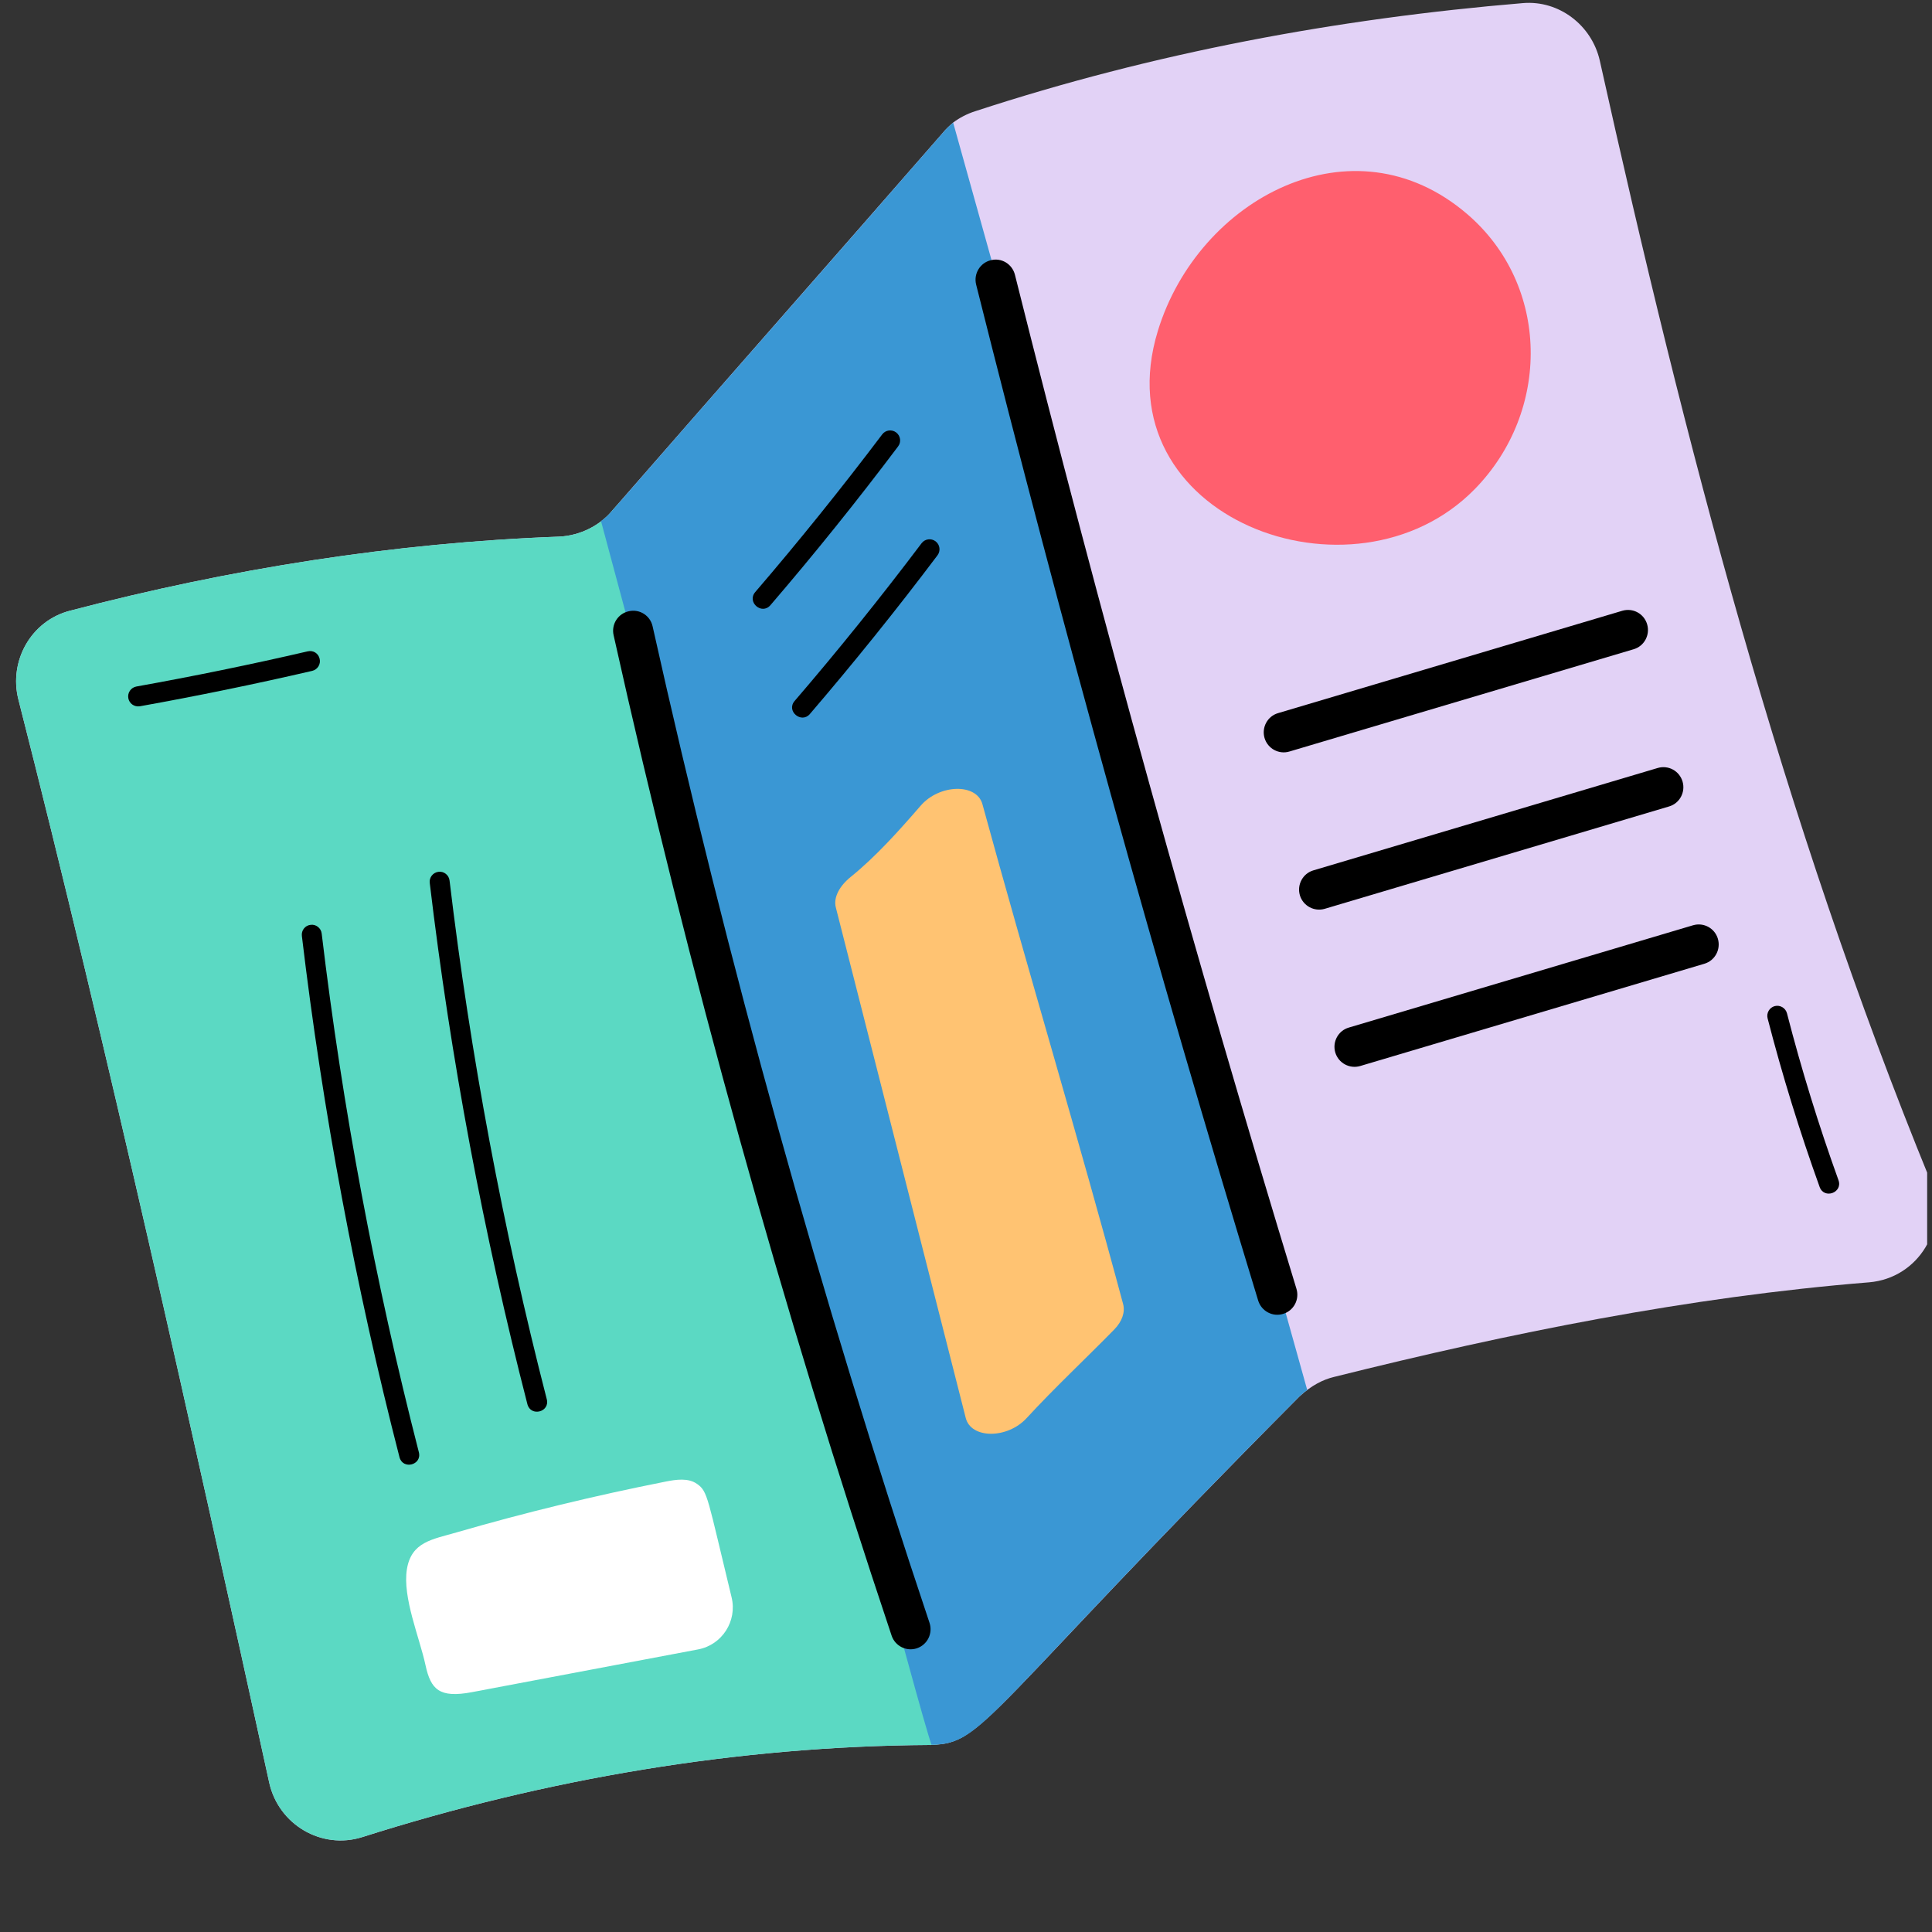 <svg xmlns="http://www.w3.org/2000/svg" xmlns:xlink="http://www.w3.org/1999/xlink" width="133" zoomAndPan="magnify" viewBox="0 0 99.75 99.75" height="133" preserveAspectRatio="xMidYMid meet" version="1.0"><rect x="0" y="0" width="99.75" height="99.75" fill="#333333" stroke="none"/><defs><clipPath id="fd6cb5524a"><path d="M 0 0 L 99.5 0 L 99.5 96 L 0 96 Z M 0 0 " clip-rule="nonzero"/></clipPath></defs><g clip-path="url(#fd6cb5524a)"><path fill="#e2d2f6" d="M 82.598 3.129 C 86.988 22.887 92.027 42.285 99.672 60.969 C 100.637 63.363 99.066 65.988 96.504 66.207 C 87.18 66.961 77.973 68.82 68.867 71.094 C 68.332 71.223 67.719 71.516 67.086 72.105 C 50.957 88.32 50.781 90.066 48.094 90.082 C 48.074 90.09 48.035 90.105 48.008 90.094 C 38.105 90.152 28.168 91.84 18.711 94.848 C 16.605 95.516 14.387 94.211 13.902 92.047 C 9.969 74.055 5.492 53.922 0.949 36.113 C 0.445 34.117 1.609 32.047 3.617 31.531 C 11.859 29.367 20.371 28.02 28.859 27.707 C 29.988 27.656 30.965 27.109 31.551 26.434 C 31.684 26.266 31.848 26.105 31.98 25.938 C 37.535 19.57 43.109 13.242 48.664 6.875 C 48.828 6.668 49.012 6.504 49.211 6.328 C 49.539 6.082 49.93 5.875 50.352 5.742 C 59.559 2.727 69.012 0.965 78.629 0.16 C 80.492 0.004 82.184 1.301 82.598 3.129 Z M 82.598 3.129 " fill-opacity="1" fill-rule="nonzero"/></g><path fill="#5bd9c3" d="M 31.98 25.938 C 53.133 103.219 46.133 78.641 49.809 89.621 C 49.301 89.922 48.707 90.078 48.094 90.082 C 48.074 90.09 48.035 90.105 48.008 90.094 C 38.105 90.152 28.168 91.84 18.711 94.848 C 16.605 95.516 14.387 94.211 13.902 92.047 C 9.969 74.055 5.492 53.922 0.949 36.113 C 0.445 34.117 1.609 32.047 3.617 31.531 C 11.859 29.367 20.371 28.02 28.859 27.707 C 29.988 27.656 30.965 27.109 31.551 26.434 C 31.684 26.266 31.848 26.105 31.98 25.938 Z M 31.98 25.938 " fill-opacity="1" fill-rule="nonzero"/><path fill="#3a97d4" d="M 49.211 6.328 C 55.297 28.156 61.398 49.977 67.496 71.777 C 67.348 71.859 67.219 71.984 67.086 72.105 C 50.664 88.613 50.824 90.039 48.094 90.082 C 47.457 88.301 42.297 68.805 31.051 26.98 C 31.043 26.961 31.027 26.922 31.039 26.895 C 31.215 26.777 31.398 26.609 31.551 26.434 C 37.242 19.898 42.977 13.41 48.664 6.875 C 48.828 6.668 49.012 6.504 49.211 6.328 Z M 49.211 6.328 " fill-opacity="1" fill-rule="nonzero"/><path fill="#000000" d="M 46.035 84.449 C 40.379 67.559 35.551 50.176 31.68 32.793 C 31.555 32.234 31.906 31.68 32.465 31.559 C 33.027 31.43 33.574 31.785 33.695 32.34 C 37.551 49.656 42.359 66.969 47.992 83.789 C 48.172 84.332 47.883 84.918 47.34 85.102 C 46.801 85.281 46.215 84.988 46.035 84.449 Z M 46.035 84.449 " fill-opacity="1" fill-rule="nonzero"/><path fill="#000000" d="M 64.961 67.152 C 59.688 49.859 54.789 32.207 50.398 14.691 C 50.262 14.137 50.598 13.574 51.148 13.438 C 51.707 13.289 52.262 13.633 52.402 14.188 C 56.781 31.672 61.672 49.285 66.938 66.547 C 67.102 67.094 66.797 67.672 66.25 67.836 C 65.715 68.004 65.133 67.703 64.961 67.152 Z M 64.961 67.152 " fill-opacity="1" fill-rule="nonzero"/><path fill="#ff5f6e" d="M 59.781 17.082 C 56.836 26.711 69.883 31.629 76.133 25.262 C 80.078 21.242 80.039 14.73 75.75 11.051 C 69.852 5.992 61.875 10.246 59.781 17.082 Z M 59.781 17.082 " fill-opacity="1" fill-rule="nonzero"/><path fill="#000000" d="M 65.289 38.105 C 65.129 37.559 65.438 36.98 65.984 36.82 L 83.758 31.535 C 84.316 31.371 84.883 31.688 85.043 32.234 C 85.203 32.781 84.895 33.359 84.348 33.52 L 66.574 38.801 C 66.031 38.965 65.453 38.656 65.289 38.105 Z M 65.289 38.105 " fill-opacity="1" fill-rule="nonzero"/><path fill="#000000" d="M 67.113 46.223 C 66.953 45.676 67.266 45.098 67.809 44.938 L 85.586 39.652 C 86.141 39.488 86.711 39.805 86.871 40.352 C 87.031 40.898 86.723 41.477 86.176 41.637 L 68.398 46.922 C 67.855 47.082 67.277 46.773 67.113 46.223 Z M 67.113 46.223 " fill-opacity="1" fill-rule="nonzero"/><path fill="#000000" d="M 68.941 54.34 C 68.781 53.793 69.09 53.215 69.637 53.055 L 87.41 47.773 C 87.965 47.609 88.535 47.926 88.695 48.469 C 88.855 49.02 88.547 49.594 88 49.758 L 70.227 55.039 C 69.684 55.199 69.105 54.891 68.941 54.34 Z M 68.941 54.34 " fill-opacity="1" fill-rule="nonzero"/><path fill="#ffc372" d="M 57.988 67.332 C 55.777 59.082 53.016 49.91 50.723 41.52 C 50.426 40.43 48.5 40.477 47.531 41.602 C 46.402 42.906 45.211 44.234 43.926 45.273 C 43.352 45.734 43.023 46.328 43.152 46.844 L 49.863 73.215 C 50.137 74.289 52.004 74.301 53 73.223 C 54.434 71.664 56.059 70.145 57.527 68.645 C 57.934 68.23 58.098 67.75 57.988 67.332 Z M 57.988 67.332 " fill-opacity="1" fill-rule="nonzero"/><path fill="#000000" d="M 38.992 30.57 C 41.25 27.941 43.453 25.203 45.547 22.43 C 45.719 22.199 46.043 22.156 46.27 22.328 C 46.496 22.5 46.543 22.824 46.367 23.051 C 44.266 25.844 42.051 28.598 39.777 31.246 C 39.328 31.766 38.551 31.09 38.992 30.57 Z M 38.992 30.57 " fill-opacity="1" fill-rule="nonzero"/><path fill="#000000" d="M 41.027 36.191 C 43.27 33.582 45.473 30.844 47.582 28.047 C 47.754 27.82 48.078 27.777 48.305 27.949 C 48.531 28.121 48.574 28.445 48.402 28.672 C 46.285 31.484 44.066 34.238 41.812 36.867 C 41.375 37.375 40.578 36.715 41.027 36.191 Z M 41.027 36.191 " fill-opacity="1" fill-rule="nonzero"/><path fill="#000000" d="M 20.625 75.234 C 18.355 66.414 16.66 57.359 15.586 48.324 C 15.551 48.039 15.75 47.781 16.035 47.75 C 16.309 47.707 16.578 47.918 16.609 48.199 C 17.68 57.191 19.371 66.199 21.625 74.977 C 21.797 75.645 20.797 75.898 20.625 75.234 Z M 20.625 75.234 " fill-opacity="1" fill-rule="nonzero"/><path fill="#000000" d="M 27.23 72.5 C 24.961 63.684 23.262 54.629 22.188 45.586 C 22.152 45.305 22.355 45.047 22.637 45.012 C 22.918 44.973 23.18 45.18 23.211 45.465 C 24.285 54.461 25.973 63.469 28.23 72.242 C 28.402 72.91 27.402 73.16 27.23 72.5 Z M 27.23 72.5 " fill-opacity="1" fill-rule="nonzero"/><path fill="#000000" d="M 6.625 36.047 C 6.574 35.766 6.762 35.496 7.043 35.445 C 9.98 34.918 12.957 34.309 15.887 33.629 C 16.18 33.562 16.441 33.738 16.504 34.016 C 16.57 34.293 16.398 34.57 16.121 34.637 C 13.176 35.32 10.18 35.934 7.223 36.465 C 6.926 36.512 6.672 36.316 6.625 36.047 Z M 6.625 36.047 " fill-opacity="1" fill-rule="nonzero"/><path fill="#000000" d="M 93.949 61.285 C 92.922 58.434 92.016 55.5 91.262 52.578 C 91.191 52.301 91.359 52.016 91.633 51.945 C 91.906 51.875 92.191 52.043 92.262 52.316 C 93.008 55.211 93.902 58.109 94.922 60.934 C 95.152 61.578 94.184 61.93 93.949 61.285 Z M 93.949 61.285 " fill-opacity="1" fill-rule="nonzero"/><path fill="#ffffff" d="M 21.969 85.973 C 22.242 87.234 22.688 87.684 24.367 87.367 L 36.043 85.16 C 37.281 84.926 38.07 83.699 37.773 82.473 C 36.516 77.297 36.551 77.012 35.992 76.617 C 35.535 76.293 34.914 76.387 34.363 76.496 C 30.734 77.215 27.133 78.086 23.578 79.117 C 22.312 79.484 21.238 79.605 21.008 81.023 C 20.773 82.48 21.668 84.562 21.969 85.973 Z M 21.969 85.973 " fill-opacity="1" fill-rule="nonzero"/></svg>